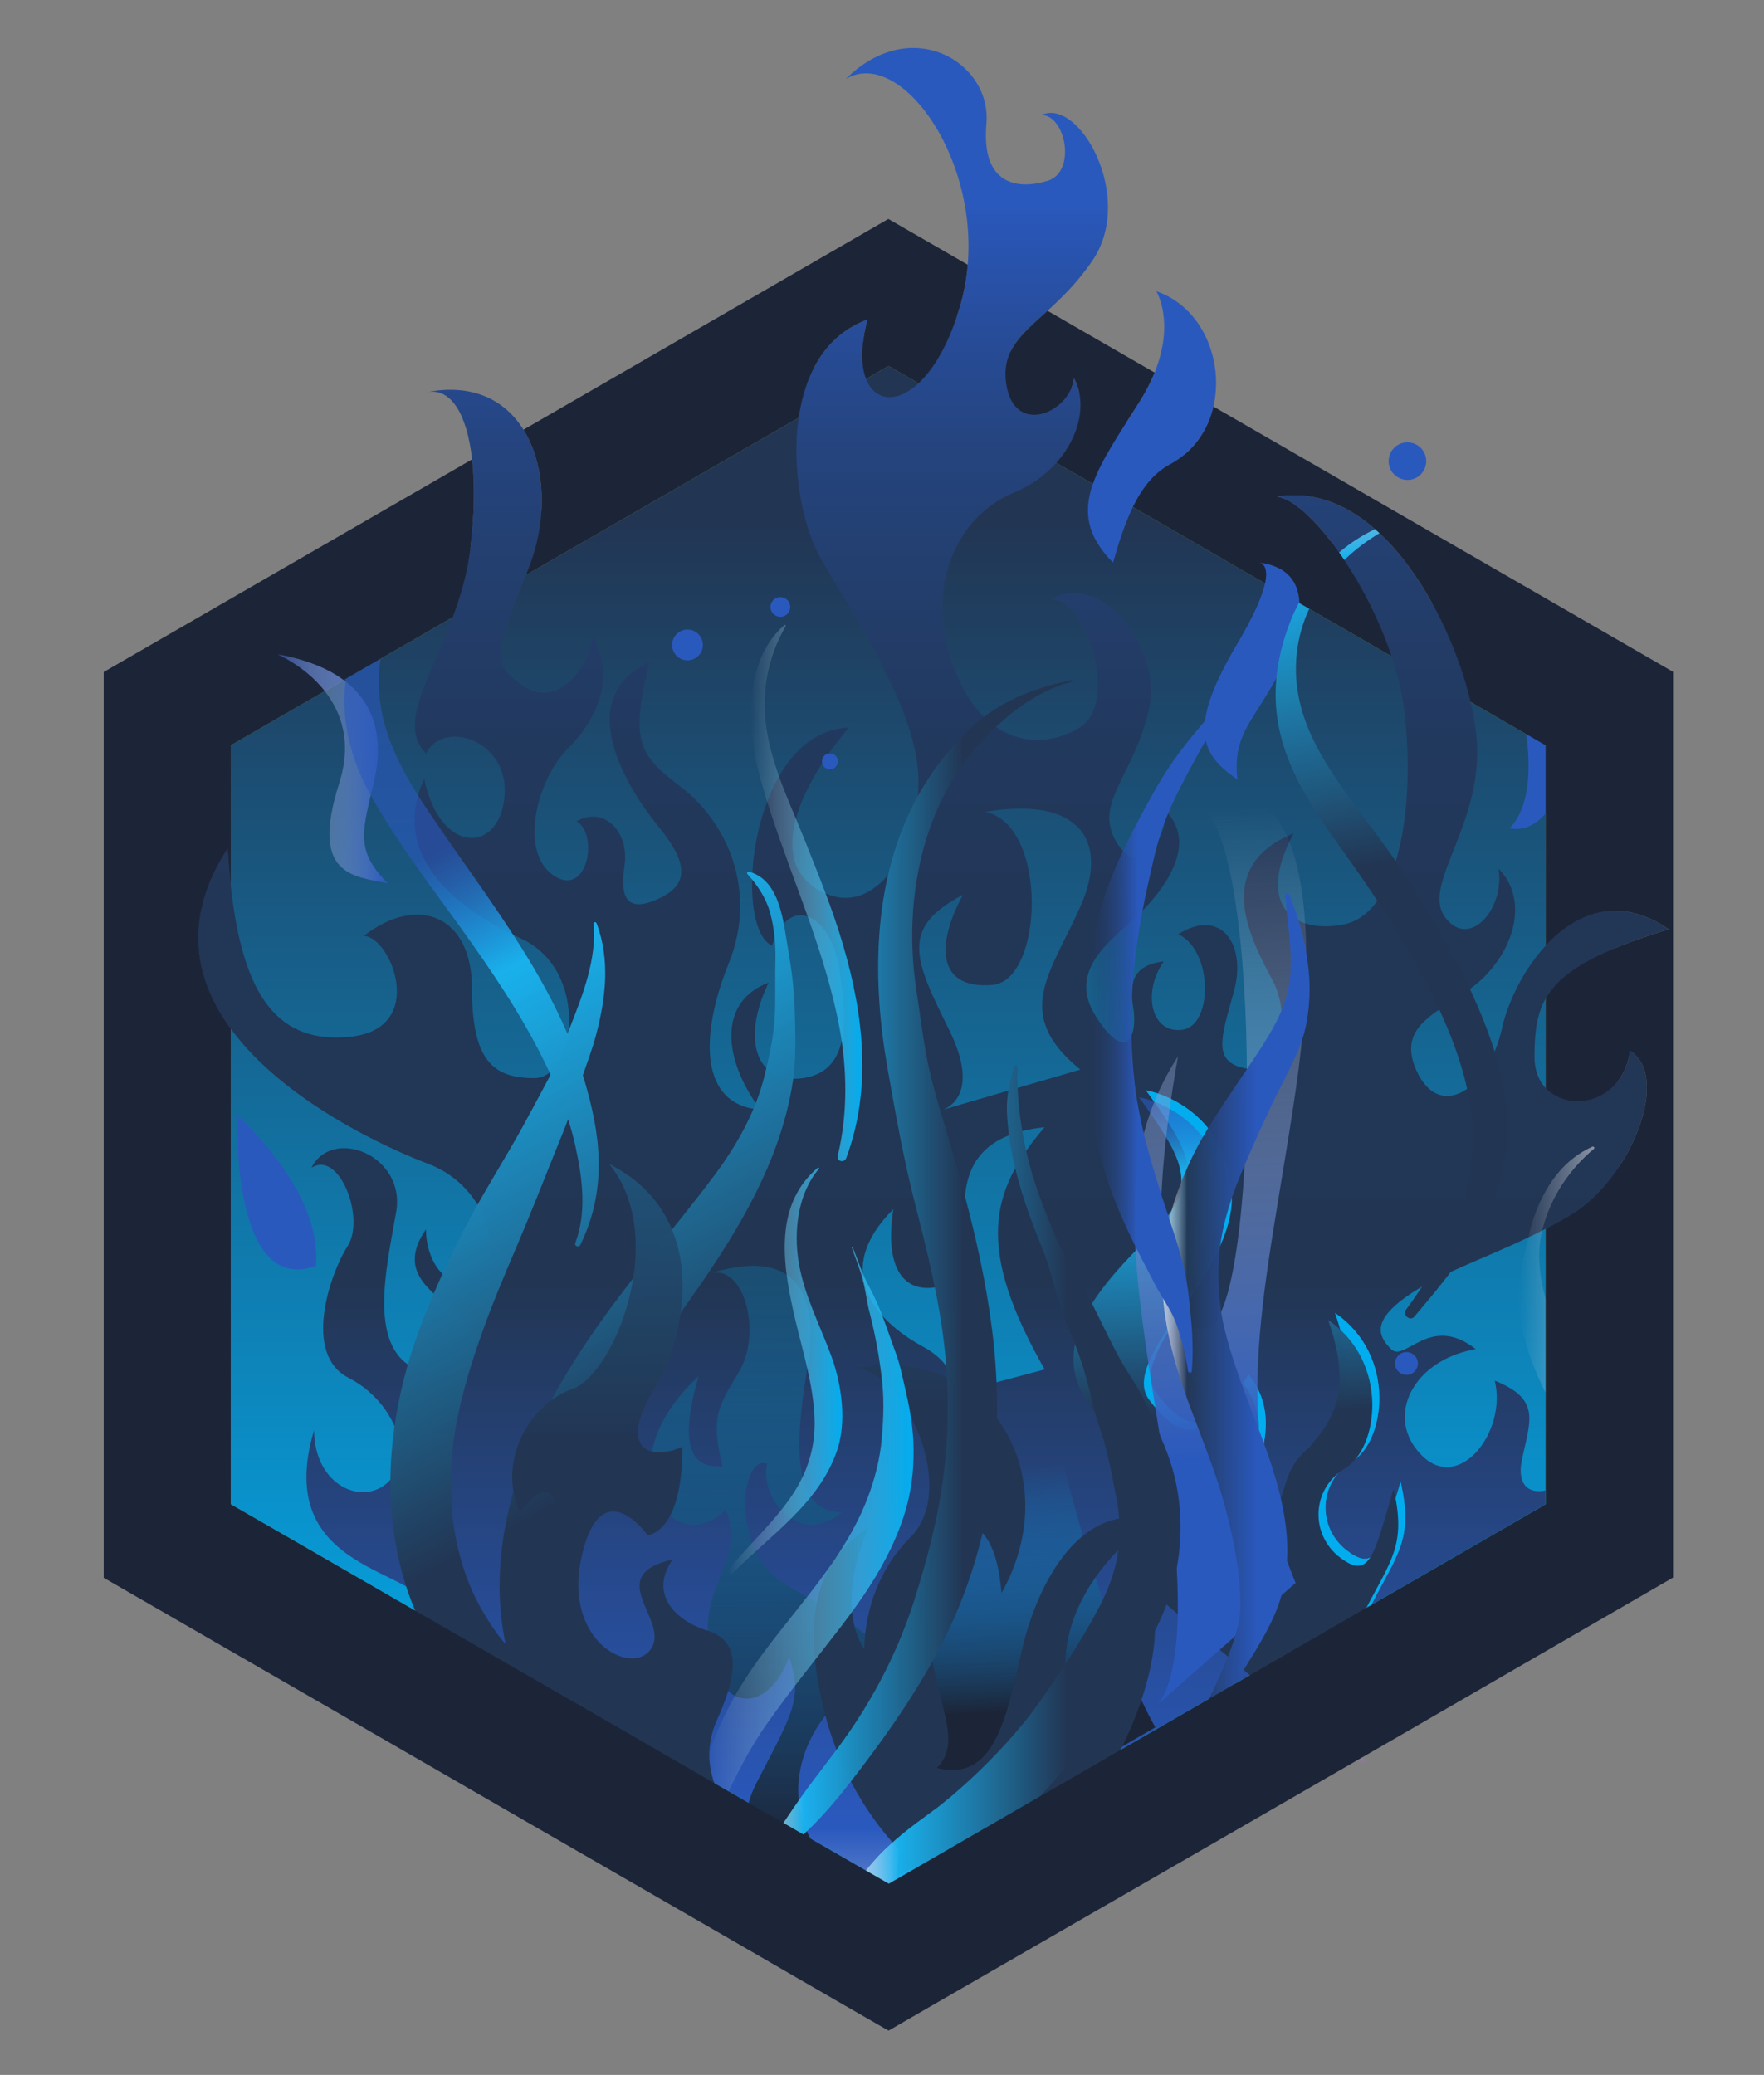 <?xml version="1.0" encoding="UTF-8"?>
<svg id="Layer_1" data-name="Layer 1" xmlns="http://www.w3.org/2000/svg" width="928.9" height="1092.7" xmlns:xlink="http://www.w3.org/1999/xlink" viewBox="0 0 928.9 1092.7">
  <rect x="0" y="0" width="928.9" height="1092.7" fill="#808080" stroke="none"/>
  <defs>
    <linearGradient id="linear-gradient" x1="467.7" y1="878.5" x2="467.7" y2="-25.48" gradientTransform="translate(0 1092) scale(1 -1)" gradientUnits="userSpaceOnUse">
      <stop offset=".07" stop-color="#223654"/>
      <stop offset=".81" stop-color="#02adef"/>
      <stop offset=".93" stop-color="#eff7f9"/>
    </linearGradient>
    <linearGradient id="linear-gradient-2" x1="491.6" y1=".86" x2="491.6" y2="986.26" gradientTransform="translate(0 1092) scale(1 -1)" gradientUnits="userSpaceOnUse">
      <stop offset="0" stop-color="#eff1f4"/>
      <stop offset=".13" stop-color="#2a59be"/>
      <stop offset=".42" stop-color="#223654"/>
      <stop offset=".61" stop-color="#223656"/>
      <stop offset=".71" stop-color="#22395e"/>
      <stop offset=".79" stop-color="#233e6c"/>
      <stop offset=".87" stop-color="#25447f"/>
      <stop offset=".93" stop-color="#274c99"/>
      <stop offset=".99" stop-color="#2957b8"/>
      <stop offset="1" stop-color="#2a59be"/>
    </linearGradient>
    <linearGradient id="linear-gradient-3" x1="203.77" y1="237.33" x2="203.85" y2="239.61" gradientTransform="translate(0 1092) scale(1 -1)" gradientUnits="userSpaceOnUse">
      <stop offset="0" stop-color="#9007ef"/>
      <stop offset="1" stop-color="#5500d3"/>
    </linearGradient>
    <linearGradient id="linear-gradient-4" x1="716.47" y1="174.83" x2="717.01" y2="162.75" gradientTransform="translate(0 1092) scale(1 -1)" gradientUnits="userSpaceOnUse">
      <stop offset="0" stop-color="#ffbdd9"/>
      <stop offset="1" stop-color="#b35cf4" stop-opacity="0"/>
    </linearGradient>
    <linearGradient id="linear-gradient-5" x1="642.79" y1="510.95" x2="654.11" y2="259.23" gradientTransform="translate(0 1092) scale(1 -1)" gradientUnits="userSpaceOnUse">
      <stop offset="0" stop-color="#2a59be" stop-opacity=".6"/>
      <stop offset=".14" stop-color="#19b4f0" stop-opacity=".96"/>
      <stop offset=".65" stop-color="#223654"/>
    </linearGradient>
    <linearGradient id="linear-gradient-6" x1="520.79" y1="491.68" x2="536.9" y2="133.45" gradientTransform="translate(0 1092) scale(1 -1)" gradientUnits="userSpaceOnUse">
      <stop offset=".48" stop-color="#02adef" stop-opacity="0"/>
      <stop offset=".84" stop-color="#1c2538"/>
    </linearGradient>
    <linearGradient id="linear-gradient-7" x1="636.03" y1="665.52" x2="651.58" y2="320.24" gradientTransform="translate(0 1092) scale(1 -1)" gradientUnits="userSpaceOnUse">
      <stop offset="0" stop-color="#d4d8df" stop-opacity="0"/>
      <stop offset=".99" stop-color="#2a59be"/>
    </linearGradient>
    <linearGradient id="linear-gradient-8" x1="662.55" y1="795.76" x2="663.24" y2="795.76" gradientTransform="translate(0 1092) scale(1 -1)" gradientUnits="userSpaceOnUse">
      <stop offset="0" stop-color="#9007ef"/>
      <stop offset="1" stop-color="#5500d3"/>
    </linearGradient>
    <linearGradient id="linear-gradient-9" x1="146.27" y1="404.89" x2="204.23" y2="404.89" gradientTransform="matrix(1,0,0,1,0,0)" xlink:href="#linear-gradient-7"/>
    <linearGradient id="linear-gradient-10" x1="402.43" y1="1538.86" x2="410.97" y2="304.8" gradientTransform="translate(0 1476) scale(1 -1)" xlink:href="#linear-gradient-6"/>
    <linearGradient id="linear-gradient-11" x1="511.96" y1="1539.18" x2="520.5" y2="305.12" gradientTransform="translate(0 1476) scale(1 -1)" gradientUnits="userSpaceOnUse">
      <stop offset="0" stop-color="#fff" stop-opacity=".6"/>
      <stop offset=".14" stop-color="#19b4f0" stop-opacity=".96"/>
      <stop offset=".65" stop-color="#223654"/>
    </linearGradient>
    <linearGradient id="linear-gradient-12" x1="821.34" y1="1541.92" x2="829.88" y2="307.86" gradientTransform="translate(0 1476) scale(1 -1)" gradientUnits="userSpaceOnUse">
      <stop offset="0" stop-color="#9007ef"/>
      <stop offset="1" stop-color="#5500d3"/>
    </linearGradient>
    <linearGradient id="linear-gradient-13" x1="750.57" y1="1541.43" x2="759.11" y2="307.37" gradientTransform="translate(0 1476) scale(1 -1)" gradientUnits="userSpaceOnUse">
      <stop offset="0" stop-color="#9007ef"/>
      <stop offset="1" stop-color="#5500d3"/>
    </linearGradient>
    <linearGradient id="linear-gradient-14" x1="448.94" y1="312.03" x2="621.67" y2="312.03" gradientTransform="translate(0 1092) scale(1 -1)" xlink:href="#linear-gradient-11"/>
    <linearGradient id="linear-gradient-15" x1="207.2" y1="631.04" x2="447.61" y2="179.86" xlink:href="#linear-gradient-5"/>
    <linearGradient id="linear-gradient-16" x1="611.96" y1="780.3" x2="689.62" y2="780.3" gradientTransform="translate(0 1476) scale(1 -1)" gradientUnits="userSpaceOnUse">
      <stop offset="0" stop-color="#fff" stop-opacity=".6"/>
      <stop offset=".17" stop-color="#223654" stop-opacity=".96"/>
      <stop offset=".65" stop-color="#2a59be"/>
    </linearGradient>
    <linearGradient id="linear-gradient-17" x1="799.79" y1="763.94" x2="877.73" y2="763.94" gradientTransform="translate(0 1476) scale(1 -1)" gradientUnits="userSpaceOnUse">
      <stop offset="0" stop-color="#d4d8df" stop-opacity="0"/>
      <stop offset=".99" stop-color="#fff"/>
    </linearGradient>
    <linearGradient id="linear-gradient-18" x1="400.36" y1="421.79" x2="564.73" y2="421.79" gradientTransform="translate(0 1092) scale(1 -1)" xlink:href="#linear-gradient-11"/>
    <linearGradient id="linear-gradient-19" x1="395.33" y1="1005.72" x2="454.08" y2="1005.72" gradientTransform="translate(0 1476) scale(1 -1)" gradientUnits="userSpaceOnUse">
      <stop offset="0" stop-color="#d4d8df" stop-opacity="0"/>
      <stop offset=".99" stop-color="#02adef"/>
    </linearGradient>
    <linearGradient id="linear-gradient-20" x1="692.7" y1="840.75" x2="747.62" y2="528.61" gradientTransform="translate(0 1092) scale(1 -1)" xlink:href="#linear-gradient-11"/>
    <linearGradient id="linear-gradient-21" x1="383.43" y1="754.11" x2="443.64" y2="754.11" gradientTransform="translate(0 1476) scale(1 -1)" gradientUnits="userSpaceOnUse">
      <stop offset="0" stop-color="#d4d8df" stop-opacity="0"/>
      <stop offset=".99" stop-color="#02adef"/>
    </linearGradient>
    <linearGradient id="linear-gradient-22" x1="370.37" y1="663.13" x2="481.09" y2="663.13" gradientTransform="translate(0 1476) scale(1 -1)" gradientUnits="userSpaceOnUse">
      <stop offset="0" stop-color="#d4d8df" stop-opacity="0"/>
      <stop offset=".99" stop-color="#02adef"/>
    </linearGradient>
    <linearGradient id="linear-gradient-23" x1="570.97" y1="933.75" x2="654.15" y2="933.75" gradientTransform="translate(0 1476) scale(1 -1)" gradientUnits="userSpaceOnUse">
      <stop offset="0" stop-color="#223654" stop-opacity="0"/>
      <stop offset=".34" stop-color="#2a59be"/>
    </linearGradient>
    <linearGradient id="linear-gradient-24" x1="326.17" y1="1521.56" x2="334.71" y2="287.5" xlink:href="#linear-gradient-11"/>
  </defs>
  <g id="Layer_1-2" data-name="Layer 1">
    <g id="Layer_1-2" data-name="Layer 1-2">
      <g id="Layer_4" data-name="Layer 4">
        <polygon points="491.8 161 100.4 366.2 100.4 792 482.8 1022 856.5 801.6 847.5 373.2 491.8 161" style="fill: #2f4a8b;"/>
      </g>
    </g>
    <path d="m707.4,820.71c1.2,2.3,2.2,3.6,2.9,4.4,5.1-2.8,10.3-9.1,12.7-12.1.7-.8,1.3-1.7,2-2.5l-17.6,10.2h0Z" style="fill: #10204b;"/>
    <path d="m572.9,904.21c-.8,1.3-1.7,2.7-2.5,4.1,3,1,5.6,3.3,6.9,6.5.7,1.5,1,3.1,1,4.7,3.6-5.8,7.8-11,12.9-15.8,7.4-8.7,14.3-18.5,20.9-28l-32.9,19c-2,3-4.2,6.1-6.3,9.5h0Z" style="fill: #10204b;"/>
    <path d="m360.5,897.11l-32.8-19c6.1,8.7,12.4,17.6,19.2,25.5,2.7,2.5,5.2,5.2,7.4,8l6.2,3.7c.1-.2.2-.4.2-.6,1.3-3.1,3.9-5.4,6.9-6.5-.8-1.4-1.6-2.8-2.5-4.1-1.5-2.4-3-4.7-4.6-7h0Z" style="fill: #10204b;"/>
    <path d="m227.9,825.21c.6-.7,1.3-1.7,2.2-3.3l-14.8-8.5c2.5,2.9,7.7,9.1,12.6,11.8Z" style="fill: #10204b;"/>
    <polygon points="813.9 392.5 813.9 792.2 786.6 808 724.9 843.6 707.4 853.7 678.2 870.6 675.5 872.2 612.3 908.7 579.4 927.7 470.3 990.7 468.4 991.8 468 992 360.7 930.1 327.9 911.1 262 873.2 259.3 871.6 230.1 854.8 215.3 846.3 153.3 810.5 121.5 792.2 121.5 392.5 235.3 326.8 271.6 305.9 467.9 192.7 665.8 307 702.1 327.9 813.9 392.5" style="fill: #a3ea2a;"/>
    <polygon points="813.9 392.5 813.9 792.2 786.6 808 724.9 843.6 707.4 853.7 678.2 870.6 675.5 872.2 612.3 908.7 579.4 927.7 470.3 990.7 468.4 991.8 468 992 360.7 930.1 327.9 911.1 262 873.2 259.3 871.6 230.1 854.8 215.3 846.3 153.3 810.5 121.5 792.2 121.5 392.5 235.3 326.8 271.6 305.9 467.9 192.7 665.8 307 702.1 327.9 813.9 392.5" style="fill: url(#linear-gradient);"/>
  </g>
  <path d="m858.33,553.49c-3.73,27.25-31.98,33.04-44.43,19.53-3.59-3.89-5.87-9.38-5.87-16.43,0-12.13.99-22,5.87-30.67,7.78-13.84,25.47-24.6,64.83-36.53-26.17-17.96-48.88-8.59-64.83,8.67-11.84,12.82-19.95,29.98-22.97,43.53-7.1,31.8-32.7,49.3-45,22.3-12.31-27.1,18-31.8,35.6-49.4,17.5-17.6,22.3-42.3,7.59-57,3.4,21.9-16.1,42.8-28.4,25.2-12.3-17.6,21.8-49.8,16.6-96.3-.56-5.14-1.57-10.78-2.98-16.75-11.38-48.04-49.52-116.86-101.82-108.05,15.93,1.88,46.33,41.85,60.31,84.07,3.14,9.46,5.45,19.04,6.59,28.33,6.2,50.7-2.8,106.7-31.59,112.8-28.9,5.7-46-12.3-26.6-47.9-44.6,18-20.8,58.8-10.9,77.8,9.9,19,3.7,49.3-14.3,46-18-3.4-12.9-16.6-6.2-40.8,6.6-24.2-6.6-44.2-29.4-29.9,18.4,8.5,18.4,48,2.3,50.3-16.11,2.4-21.7-18.9-9.9-36-15.6,1.9-18.4,10.4-16.1,24.2,2.39,13.7-2.81,30.8-19.4,5.2-16.71-25.6,9.9-41.7,23.7-55.5s29.2-36.7,12.8-53.1c0,16.6-14.3,36.5-26.1,16.1-11.81-20.4,9-34.2,17.1-68.8,8.09-34.7-26.5-74.5-51.71-58.4,18-2.4,36.61,53.6,15.71,66.9-20.91,13.2-51.71,9.5-66.91-32.3-15.2-41.7,1.91-78.7,31.8-91.1,9.3-3.86,16.85-9.41,22.53-15.76,12.61-14.08,16.09-32.14,9.27-44.54-1.9,18-31.3,30.9-35.6,3.3-2.79-17.91,7.81-26.17,21.68-38.83,7.51-6.86,15.99-15.01,23.82-26.67,22.41-33.2-7.09-85.9-27-76.4,12.8,0,18.5,29.9,3.3,34.6s-35.1,2.8-32.3-29.9c2.9-32.7-39.8-57.9-74-23.7,27.6-16.52,69.14,38.8,64.18,97.83-.59,7.07-1.85,14.2-3.88,21.27-5.79,20.11-13.92,33.61-22.02,41.14-11.59,10.78-23.13,9.37-27.66-2.29-2.7-6.93-2.93-17.48.78-31.25-22.4,8.18-32.93,28.87-36.23,51.69-3.99,27.4,2.45,57.86,11.23,73.41,16.1,28.5,46.41,72.7,51.2,108.7,4.8,36.1-17.6,79.2-46,69.3-28.5-9.9-27.1-43.6,9.9-88.2-51.8,1.9-61.69,104.9-40.4,114.8,9-27.6,30.81-17.1,35.6,12.8,4.81,30,3.9,53.7-19.39,57-23.21,3.3-33.21-18.5-18-50.3-26.6,9.9-24.2,40.3-4.3,66.9-31.81-2.3-32.31-38.4-16.6-77.3,15.6-38.9-1.9-74.9-25.1-92.5-23.21-17.6-26.61-24.7-16.71-66-41.2,19.4-11.8,66.4,4.8,86.8,16.6,20.3,15.2,30.8,0,37.9s-20.8,1.3-18-17.1c2.8-18.5-10.9-31.8-25.2-23.7,11.9,7.1,5.7,40.8-12.3,28.4s-8.8-50.1,7.6-66.5c16.3-16.4,25.6-38.9,12.8-59.8,0,15.2-17.5,38.8-35.6,27-17.57-11.46-15.82-16.79.78-58.74.49-1.25,1-2.54,1.52-3.86,9.91-25.06,9.06-53.73-2.76-72.7-9.62-15.46-26.54-24.47-50.84-19.8,12.81-2.37,21.11,11.75,23.79,35.42,1.5,13.29,1.24,29.59-.99,47.68-1.56,12.65-5.08,24.47-9.15,35.39-12.09,32.42-29.03,56.93-14.15,71.81,9.5-18.5,44.6-6.6,41.3,23.3-3.29,30-34.09,29.5-42.2-9.9-18,38.5,14.31,67.4,50.81,84,36.5,16.6,29,73.6,7.1,73.6s-32.8-9.5-32.8-47.4-28.11-49.8-57-27.5c14.2,0,34.09,48.9-7.11,53.1-37.38,3.81-56.48-20.05-62.92-79.8-.66-6.09-1.18-12.55-1.58-19.4-24.05,37.12-17.29,69.11,1.58,94.94,28.36,38.8,84.09,63.67,103.72,71.06,32.7,12.3,40.4,50.3,24.9,59.3-15.4,9-25.8-8.6-25.8-24.7-17.1,24.6,7.1,34.6,19.9,47.4,12.7,12.7,4.7,37.4-23.3,27s-17.5-53.6-12.3-83.5c5.2-30-33.7-45.1-44.6-23.3,14.7-9.5,28.5,26.6,19,41.3-9.4,14.8-23.7,57,.5,69.3,24.1,12.3,34.8,41,21.3,54.5-13.5,13.6-39.4,2.4-39.4-27-22.8,76.4,57.8,72.1,62.1,96.3.27,1.57.4,2.95.41,4.16l2.17,1.25,29.2,16.8,2.7,1.6,65.9,37.9,32.8,19,107.3,61.9.4-.2,1.9-1.1,109.1-63,32.9-19,50.6-29.23-54.57-46.28c21.59-27.5,1.89-58.7-27.71-92.8-29.6-34.1,3.5-67.9,28.8-93.2s19.6-37.7-6-73c11.7,2.1,43.7,15,45.2,55.2s-55.5,82.9-39.9,104c15.61,21,29.5,24.2,48.7-9.6,24.2,30.2-9.5,63,8.91,65.5,18.4,2.5,8.1-12.3,23.9-28.1,15.8-15.9,26-32.4,12.8-69.7,32.4,22.1,26.7,67.5,8.9,78.2s-18.5,34.9-2.5,47,17.8-2.1,28.1-36.3c6.81,30.13-1.46,37.5-15.44,64.83l2.81-1.62,61.7-35.6,27.3-15.8v-7.29c-9.15,2.02-15.16-3.31-12.48-16.02,4.2-20.5,10.41-31.9-14.3-41.8,6.6,26.6-18.5,59.3-38.4,39.4-20-20-4.8-50.3,28.4-56-24.19-19-37.29,7.3-44.59,0-7.3-7.3-10.4-15.6,11.4-29.9,18.85-12.22,43.26-19.55,69.97-33.48,4.32-2.25,8.7-4.67,13.13-7.32,31.8-18.9,53.09-73,31.3-86.3h0Zm-308.21,167.7l-53.6,14.3s14.1-12.8-11-26.6-47.6-39.6-15.1-72.1c-5.2,33.2,7,47.9,30.1,38.9s-20.1-74.5,49.6-82.1c-28.89,33.7-36.5,63.5,0,127.6h0Zm18.8-243.8c-15.5,35.1-36.2,56.5,0,85.9l-72.63,21.22c2.45-.81,20.34-8.04,3.53-42.12-18-36.5-26.5-53.6,7.2-71.1-15.69,29.4-11.4,49.8,15.6,47.4,27-2.3,29.41-84.5-3.79-91.1,48.9-8.5,65.7,14.7,50.09,49.8h0Z" style="fill: url(#linear-gradient-2);"/>
  <path d="m202.32,852.19s1.05.96,2.98,2.73c-1.82-1.28-2.98-2.35-2.98-2.73Z" style="fill: url(#linear-gradient-3);"/>
  <path d="m863.02,718.19c15.2,22.3,16.8,54.3-6.7,77.8s-65.5,24.7-82.1,70.2c-6.93,18.99-32.05,39.84-58.97,57.68-.73.48-1.47.96-2.21,1.44-36.95,24.18-76.42,42.48-76.42,42.48,0,0-134,80.3-143,83.2-9,2.8-94.89-37.4-111-42.7-14.81-4.78-155.03-132.94-177.32-153.37,6.77,4.74,22.71,12.41,22.63-1.37l2.17,1.25,29.2,16.8,2.7,1.6,65.9,37.9,32.8,19,107.3,61.9.4-.2,1.9-1.1,109.1-63,32.9-19,50.6-29.23-54.57-46.28c21.59-27.5,1.89-58.7-27.71-92.8-29.6-34.1,3.5-67.9,28.8-93.2s19.6-37.7-6-73c11.7,2.1,43.7,15,45.2,55.2s-55.5,82.9-39.9,104c15.61,21,29.5,24.2,48.7-9.6,24.2,30.2-9.5,63,8.91,65.5,18.4,2.5,8.1-12.3,23.9-28.1,15.8-15.9,26-32.4,12.8-69.7,32.4,22.1,26.7,67.5,8.9,78.2s-18.5,34.9-2.5,47,17.8-2.1,28.1-36.3c6.81,30.13-1.46,37.5-15.44,64.83l2.81-1.62,61.7-35.6,27.3-15.8v-7.29c5.54-1.21,12.22-5.12,18.82-11.72,17.6-17.6,10.4-39.9-7.6-63.1-18-23.3,11.8-83.1,53.6-68.8-39.4,27-30.9,54.5-15.7,76.9h0Z" style="fill: #02adef;"/>
  <path d="m717.22,925.54l8.9,7.55c0,.55-5.73-.94-11.39-6.11-.56-.52-1.13-1.08-1.69-1.67-2.01-2.14-3.93-4.77-5.5-7.98l7.71,6.54,1.97,1.67Z" style="fill: url(#linear-gradient-4);"/>
  <path d="m718.42,848.87c-3.66,7.14-7.7,15.64-11.97,26.27-8.75,21.69-7.24,36.31-2.58,45.84l-44.64-37.86-54.57-46.28c21.59-27.5,1.89-58.7-27.71-92.8-29.6-34.1,3.5-67.9,28.8-93.2s19.6-37.7-6-73c11.7,2.1,43.7,15,45.2,55.2s-55.5,82.9-39.9,104c15.61,21,29.5,24.2,48.7-9.6,24.2,30.2-9.5,63,8.91,65.5,18.4,2.5,8.1-12.3,23.9-28.1,15.8-15.9,26-32.4,12.8-69.7,32.4,22.1,26.7,67.5,8.9,78.2s-18.5,34.9-2.5,47,17.8-2.1,28.1-36.3c6.81,30.13-1.46,37.5-15.44,64.83h0Z" style="fill: url(#linear-gradient-5);"/>
  <path d="m608.39,909.66l-136.53,78.84s34.7-265.92,9.6-279.72c-25.1-13.8-47.6-39.6-15.1-72.1-5.2,33.2,7,47.9,30.1,38.9,23.1-9-20.1-74.5,49.6-82.1-28.89,33.7,25.82,252.08,62.32,316.18h.01Z" style="fill: url(#linear-gradient-6);"/>
  <path d="m682.23,574.62c-15.5,105.83-36.2,170.36,0,259l-72.63,63.98c2.45-2.44,20.34-24.24,3.53-127-18-110.05-26.5-161.61,7.2-214.38-15.69,88.65-11.4,150.16,15.6,142.92,27-6.93,29.41-254.78-3.79-274.68,48.9-25.63,65.7,44.32,50.09,150.16h0Z" style="fill: url(#linear-gradient-7);"/>
  <path d="m666.72,366.39c-10.3,16.7-17.39,24.7-15.1,44.1-20.4-13.7-25.6-28.4,0-71.6,9.2-15.52,13.2-25.39,14.54-31.68,1.88-8.78-1.4-10.56-2.92-10.93,14.66,1.88,20.61,10.15,21.05,21.36.55,13.9-7.34,32.32-17.57,48.75Z" style="fill: #2a59be;"/>
  <path d="m663.24,296.28c-.23-.03-.46-.06-.69-.09.08,0,.34.01.69.09Z" style="fill: url(#linear-gradient-8);"/>
  <path d="m638.97,214.08c-2.89,12.44-10.34,23.74-22.94,30.51-8.65,4.61-14.79,12.82-19.47,22.42-4.49,9.16-7.65,19.56-10.44,29.28-14.06-14.12-15.65-27-10.61-41.44,4.38-12.57,13.8-26.31,24.41-43.06,3.49-5.53,6.13-10.74,8.08-15.59,10.82-26.82.92-42.81.92-42.81,24.21,8.18,35.67,36.59,30.05,60.69h0Z" style="fill: #2a59be;"/>
  <path d="m800.62,370.19s12.8,47.4-5.7,66c29.4,6.1,45.6-66,5.7-66Z" style="fill: #2a59be;"/>
  <path d="m204.23,465.19c-18-3.8-41.21-3.8-25.61-52.7,6.94-21.73.98-37.63-7.64-48.56-10.76-13.67-25.66-19.56-24.66-19.34,15.3,2.77,26.59,7.52,34.69,13.55,18.27,13.61,20.4,33.78,16.11,52.55-6.2,27-10.5,36.9,7.11,54.5h0Z" style="fill: url(#linear-gradient-9);"/>
  <path d="m125.02,587.49s-3.8,95.4,41.3,79.2c3.7-39.8-41.3-79.2-41.3-79.2Z" style="fill: #2a59be;"/>
  <path d="m411.21,1000.55s-31.3-25.6-12.8-61.7c18.5-36,24.7-44.1,17.1-66.5-9.5,28-35.6,32.3-41.8-3.3-6.2-35.6,19.4-46,8.5-74-27.7,27.7-65.8-22.8-14.4-70.2-14,48.9,4.8,47.4,12.7,47.4-6.4-26.1-2.6-30.9,8.9-50.3,11.4-19.4,3.3-54.5-14.3-51.7,46-13.8,56,13.8,50.3,48.4-5.7,34.6-10.9,77.8,18,77.8-23.3,19-43.6-8.1-39.4-25.6-13.8-5.2-19.9,44.3,8.5,62.7s81.1,37,55.5,84.3c-2.3-17.6-7.4-41.1-28.4-19.9-21.1,21.1-31.8,61.7,5.2,91.6,37,29.9,9.9,32.3,9.9,32.3l-43.5-21.3h0Z" style="fill: url(#linear-gradient-10);"/>
  <path d="m504.1,997.59c0,1.9-53.9-27-70.9-99.7-17-72.6,17.2-86.8,24.3-94-19,44.1-2.3,64.5-2.3,64.5,0,0-1.4-33.2,24.2-58.8s-3.3-87.3-28.9-89.2c67.9-13.3,112.4,55,76.9,118.6-2.3-26.1-9-30.9-15.2-37-6.2-6.2-27,13.3-23.7,54.1s19.4,60.3,4.8,75c29.9,7.6,36.5-25.2,44.6-61.2s30.9-79.2,68.8-69.3c-54.5,41.3-45,83.1-45,83.1,0,0,35.6-9.9,41.8-46,18,28-19,117.2-58.8,136.2-40.1,18.9-40.6,23.7-40.6,23.7h0Z" style="fill: url(#linear-gradient-11);"/>
  <circle cx="824.23" cy="351.05" r="6.2" style="fill: url(#linear-gradient-12);"/>
  <circle cx="753.03" cy="289.85" r="4.3" style="fill: url(#linear-gradient-13);"/>
  <circle cx="741.13" cy="242.85" r="9.9" style="fill: #2a59be;"/>
  <circle cx="362.03" cy="339.65" r="8.1" style="fill: #2a59be;"/>
  <circle cx="410.93" cy="319.65" r="5.2" style="fill: #2a59be;"/>
  <circle cx="437.03" cy="400.95" r="4.2" style="fill: #2a59be;"/>
  <circle cx="740.63" cy="718.05" r="6" style="fill: #2a59be;"/>
  <path d="m617.43,773.55c-2.5-8.7-6.3-17.1-9.9-25.4-3.7-8.6-7.7-16.4-12.8-24.2-9.8-15.2-16.1-32-25.2-47.5-5.1-8.8-10.4-17.2-14.3-26.6-4-9.5-7.8-19.2-10.9-29-5.9-18.9-8.9-39.2-8.6-58.9,0-1-1.4-1.2-1.7-.2-2.3,7.5-4.1,15.5-3.8,23.5.3,8.1,1.4,16.2,3,24,3.5,16.8,9.4,32.9,15.9,48.8,3.4,8.3,5.3,17.2,7.9,25.8s6.2,16.7,9.4,25c3,7.7,5.4,15.8,7.4,23.8,1.1,4.4,1.8,8.7,3.3,13.1,1.3,4.2,2.7,8.4,4,12.6,2.4,8.2,4,16.3,5.6,24.7,1.7,8.6,2.7,13.2,2.8,22.1.2,15.1-3.9,28.2-10.8,41.4-7.7,14.6-16.7,28.6-26,42.2-2.3,3.4-4.7,6.8-7.1,10.1-1.3,1.8-2.6,3.5-3.9,5.2-1.1,1.4-.3.4-.1.1-.7.9-1.4,1.8-2.1,2.6-4.9,6.1-10.1,11.9-15.5,17.5-5.7,6-11.8,11.8-18.1,17.4-3.1,2.8-6.3,5.5-9.6,8.1-.6.5-1.3,1.1-2,1.6-.4.3-.6.5-.9.7-.1.1-.3.2-.6.4-1.6,1.2-3.1,2.3-4.7,3.5-7.9,5.7-14,10.4-21.6,17.5-6.1,5.7-10.9,12.3-16.5,18.4-2.3,2.4-.8,7.2,2.9,7,7.6-.4,15.2-.5,22.5-2.4,8.1-2.1,15.9-5.5,23.1-9.7,13.9-8.2,26.8-19.3,38.7-30.3,24.7-23.1,43.8-51.2,61.1-80,8.8-14.6,17.2-30.3,20.6-47.2,4.1-18.1,3.6-37.9-1.5-55.7h0Z" style="fill: url(#linear-gradient-14);"/>
  <path d="m418.53,532.55c-.3-11.1-1.6-21.6-3.5-32.4-2.5-14.1-3.9-36.5-20.6-41.1-.9-.2-1.3.8-.8,1.3,5.4,6,9.7,12.5,11.9,20.3,2.3,8.4,3,17.2,2.8,25.9-.3,9.9.2,19.8-.4,29.7-.6,10.1-2.9,20.3-5.3,30.1-4.7,19.2-14.5,36.5-26.2,52.3-11.2,15-23.1,29.5-34.8,44.1-24.9,31.3-48.6,63.8-63.8,101.1-12.9,31.6-18.9,68.1-11.6,101.9-.4-.4-.7-.9-1.1-1.2-2.6-3.2-3.5-4.3-6.1-8.2-2.3-3.5-4.5-7-6.5-10.7-6.9-12.6-11.7-27.9-13.9-44,.1.4-.4-3.3-.4-3.8-.2-2-.4-3.9-.4-5.9-.2-4.3-.4-8.4-.3-12.7.1-4,.2-7.9.5-11.8.1-2,.4-4,.5-5.9.1-1.1.2-2.3.4-3.3,0-.3.1-.6.1-.8,2.6-17.9,7.7-35.1,13.6-52.1s12.5-32.6,19.4-48.8c7.4-17.4,14.3-34.9,21.3-52.4,2-4.9,4-9.7,5.8-14.7,1.6,4.9,3,9.9,4,14.8,3.6,16.4,5.9,34.4-.2,50.4-.6,1.5,1.8,2.5,2.6,1.1,6.2-12.8,9.4-25.6,9.7-39.9.4-14.3-2.3-28.4-6.1-42.1-.7-2.6-1.4-5-2.2-7.5,2.3-6.7,4.8-13.3,6.7-20.2,5.3-19.6,7.9-40.5.5-59.9-.3-.7-1.6-.7-1.5.2,1.6,19-5.8,37.7-12.6,55-.4,1.1-.8,2.1-1.2,3.1-6.7-15.7-15-30.6-24-45-15-23.9-31.9-46.5-47.7-69.9-15-22.2-28.3-45-27.6-72.6.4-13.5,4.2-27.8,10.1-39.9,6.5-13.1,15.8-23.9,26.6-33.8.8-.7-.2-2-1.1-1.5-21.1,12.1-39.4,33.7-48.1,56.4-10.1,26.7-6.1,54.4,7.4,79.2,13.8,25.1,31.6,48.2,48.3,71.4,16.2,22.6,32.1,46,44.3,71.1,1,2,1.9,4,2.9,6.1l-.6,1.2c-4.5,8.5-9.1,17-13.7,25.5-9,16.4-19.1,32.2-28,48.7-9.1,17-17.2,34.3-24.3,52.2-13.3,33.4-20.6,71.1-16.7,107,2,18.5,6.4,36.2,14.5,53.1,7.6,15.7,18.7,29.6,30.9,42.1,13.5,13.8,29.2,24.5,43.2,37.6,13.3,12.3,26.6,27.4,44.6,32.3,4,1.1,7.2-3.7,4.8-6.9,4.8,1.1,9.9,1.6,14.6.8,3.8-.7,4.1-6.2,1.1-8.1-3.6-2.1-6.1-4-7.9-7.8-1.9-3.9-4.5-7.8-7-11.4-5.5-8.4-12.9-15.2-19.6-22.6-6.9-7.4-11-12.5-16.2-20.9s-7.2-13.2-9.8-21.8c-1.2-4.1-2.2-8.4-3-12.6-.2-1.1-.4-2.1-.5-3.2.1.7.3,2.8-.1-.6-.2-2.2-.4-4.3-.6-6.5-.6-9.1-.2-18.2.9-27.2v-.1c0-.1.1-.4.1-.6.1-1.1.4-2.2.6-3.3.4-1.9.7-3.8,1.1-5.7,1-5,2.3-9.9,3.7-14.7,1.2-4,2.5-8,3.9-12,1.8-4.8,2.9-7.7,4.3-10.9,15.7-35,39.9-65.5,61.3-97,22-32.3,41.4-67.4,46.5-106.6,1.2-11.4.8-22.4.5-33.4h0Z" style="fill: url(#linear-gradient-15);"/>
  <path d="m679.05,471.3c-.4-1.1-2.3-1.1-2.2.3,1,15.7,4.5,31.1,2,46.9-2.5,15.2-11.6,28.5-19.9,41.1-8.2,12.3-16.9,24.5-24.4,37.2-7.8,13.1-14.1,28-18.2,42.7-8.9,31.6-3.2,63.2,7.5,93.6,5.2,14.6,11.1,28.9,16.1,43.5,5.1,15,8.8,30.1,11.4,45.7,1.3,7.7,1.8,15.7,1.8,23.5,0,8.2-2.6,16.3-5.5,23.9-6.2,16.2-14.2,33-24.6,46.9-1.9,2.6,2.4,5.9,4.5,3.4,9.9-11.8,17.8-25.2,25.9-38.2,7.9-13,17-26.4,21.2-41.1,9.4-32.6-3.4-66.1-15-96.4-5.6-14.7-11.2-29.4-14.9-44.8-3.3-13.6-4-29.2-2.4-42.1,1.8-14.3,6.5-28.5,12.2-41.8,6-14,12.1-27.8,18.9-41.4,4-7.9,8.1-15.7,11.3-24,3.2-8.2,4.4-16.9,4.8-25.6.7-17.7-3.9-37-10.5-53.3h0Z" style="fill: url(#linear-gradient-16);"/>
  <path d="m864.56,820.29c1.7-8.2,2.9-16.4,3.8-24.7-6.4-13.8-14.9-26.8-22.7-39.6-10.6-17.4-20.4-35-26.6-54.5-5-15.7-10.9-33.9-7.6-50.5,3.5-18,13.9-34.3,27.9-46,.6-.6-.2-1.4-.9-1.1-14.8,6.7-23.8,19.3-29.6,34.1-3,7.7-4.5,15.7-6.4,23.7-1.9,8.2-3.2,16.7-2.7,25.1,1.1,20.8,10.4,40.4,20.3,58.4,10.4,18.7,23.6,35.3,34.5,53.6,4.3,6.8,7.5,14.1,10,21.5Z" style="fill: url(#linear-gradient-17);"/>
  <path d="m564.43,358.15c-17.9,3.6-35.6,10-49.6,22.1-14.3,12.3-26.4,28.2-34.7,45.1-20.6,42-20.8,91.8-12.8,137,4.3,24.7,8.7,49.2,15,73.5,6,23.3,11.8,46.9,14.7,70.9,2.8,23.2,2.8,46.7-.1,69.8-2.8,22.7-8.7,44.9-15.6,66.6-7.9,24.6-19.3,47.4-33.9,68.7-7.6,11-16,21.3-23.8,32.1-7.8,10.7-14.7,21.9-22.6,32.6-2.6,3.5,3,7.7,6,4.7,8.2-8.1,17-15.5,24.9-23.9,8.2-8.7,15.5-18.2,22.6-27.6,14-18.4,27.4-37.9,38.4-58.3,22.5-41.2,32.7-87.5,32.1-134.3-.6-48.9-13.5-97.8-27.5-144.4-3.5-11.6-7-23.1-9.3-35-2.4-12.2-3.8-24.4-5.7-36.7-3.5-23.1-2.8-46.7,2.6-69.4,4.8-20.4,14-40.6,27.7-56.5,13.6-15.9,31.1-30.9,51.6-36.1.5-.5.3-1,0-.9Z" style="fill: url(#linear-gradient-18);"/>
  <path d="m444.13,498.25c-5.5-19-13.1-37.5-20.4-55.9-7.2-18-15.7-35.3-19.4-54.5-4-20.1-.9-40.3,9.4-58.1.3-.4-.4-.9-.7-.6-12.5,10.9-16.9,27.2-17.6,43.3-.9,18.9,4.5,37.4,10.3,55.2,12.4,38.1,29,74.3,36.4,113.9,4,21.8,4.3,45.4-1,67.1-.7,3,3.5,4,4.5,1.2,13.5-36.2,9.2-75.1-1.5-111.6h0Z" style="fill: url(#linear-gradient-19);"/>
  <path d="m773.53,519.65c-13.6-29.4-31.4-57-50.6-82.9-18.4-25-39.9-50.6-40.5-83.1-.6-35.1,22.8-63.5,53.5-77.9.8-.4.2-1.6-.6-1.3-26.5,7.7-47.2,29.2-56.6,54.8-5.5,14.8-8.2,30.2-6.5,46,1.8,16.2,7.9,30.7,16,44.7,8.1,13.9,18.2,26.8,27.3,40,9.4,13.6,18.4,27.4,26.7,41.8,16,27.9,31.3,59.8,33.3,92.3,2.1,34.6-15.2,68.8-35.3,95.9-1.9,2.6,2.4,6,4.5,3.5,19.3-22.9,39.6-47,46.5-77,7.7-33.6-3.7-66.7-17.7-96.8h0Z" style="fill: url(#linear-gradient-20);"/>
  <path d="m437.73,714.05c-6-16.3-14.2-31.8-17.1-49-2.8-16.5-.6-36.4,10.6-49.5.3-.4-.1-.9-.6-.6-24.3,20.6-18,53.8-11.6,81.1,4,16.7,9.3,33.7,9.9,50.9.6,15.7-4,29.4-12.9,42.1-9.5,13.5-21.8,24.7-32.3,37.3-1.2,1.5.7,3.5,2.1,2.1,19.6-19.8,44.8-36.2,54.6-63.5,5.7-15.5,2.9-35.6-2.7-50.9h0Z" style="fill: url(#linear-gradient-21);"/>
  <path d="m477.13,733.35c-1.6-6.7-2.8-13.4-5.1-19.9-2.1-6-4.3-11.9-6.4-17.9-2.2-6.2-4.8-12.1-7.9-17.9-3.6-6.5-5.9-13.8-8.7-20.8-.1-.3-.6-.1-.5.1,1.8,5.3,4,10.6,5.5,16,1.8,6.1,2.3,12.5,4,18.7,3,11.9,5.2,23.7,6.5,35.9,1.2,11,.6,22.8-.6,33.8-1.3,10.6-4.5,21.6-8.6,31.4-16.6,39.5-51.1,67.4-70.8,104.9-5.7,10.8-11,22.3-12.9,34.5-1.8,11.4-1.6,23.5.1,34.9.5,3.3,5.1,2.1,5.5-.7.6-5.1,1.4-10.6,3.1-15.5,1.8-5.1,4.7-10.1,7.1-15,4.7-9.6,10.2-19.2,16.3-27.9,12.5-17.8,26.3-34.6,39.5-51.8,13-17,24.9-35,31.9-55.3,3.7-10.6,5.7-21.6,5.9-32.8.4-12-1.2-23-3.9-34.7h0Z" style="fill: url(#linear-gradient-22);"/>
  <path d="m652.33,361.75c-9.6,7.6-17.2,17.2-25,26.5-7.7,9.4-14.4,19.2-20.3,29.9-11.9,21.5-23.7,43.5-29.3,67.6-11.3,48.5-8.9,100,9.3,146.5,6,15.2,13.7,29.9,21.3,44.4,3.5,6.8,8.4,13.1,11,20.3,2.8,7.9,5.2,16.7,6.2,25,.1,1.3,2.1,1.4,2.1,0,1.1-13.9-.3-27.5-1.9-41.3-1.6-13.5-6-26.7-10.3-39.6-7.6-23.1-15.2-47-17.9-70.3-2.6-23.1-2.3-47.1.7-70,1.5-11.5,3.6-23.3,6.2-34.7,2.6-11.3,4.9-23.1,9.1-33.8,4.8-12.3,11.3-24,17.5-35.5,6.5-12.1,15.1-22.6,22.8-33.8.8-1-.7-1.8-1.5-1.2h0Z" style="fill: url(#linear-gradient-23);"/>
  <path d="m288.88,936.53c0,1.9-14.3-49.8-2.8-84,11.4-34.2,13.5-90.6-12.3-56-12.3-27,5.2-57.4,27.5-65s51.2-80.2,19.4-118.6c52.7,26.6,42.2,88.2,23.7,118.6-18.5,30.4-3.5,38.4,15,30.4,0,46-18.4,46.5-18.4,46.5,0,0-24.2-34.2-34.6,10.9-10.4,45.1,26.6,64,36.5,48.9,9.9-15.2-26.1-38.4,11.4-47-12.8,18,1.4,32.3,18,37.4,16.6,5.2,17.6,19.9,5.2,47.4-12.3,27.5,7.1,50.8,17.1,60.7,9.9,9.9-81.1-15.2-84-15.2" style="fill: url(#linear-gradient-24);"/>
  <path d="m719.2,260.4l-5.5-3.2-74.73-43.12c-2.89,12.44-10.34,23.74-22.94,30.51-8.65,4.61-14.79,12.82-19.47,22.42l69.24,39.99.36.21c1.88-8.78-1.4-10.56-2.92-10.93,14.66,1.88,20.61,10.15,21.05,21.36l17.81,10.26,30.73,17.76c-13.98-42.22-44.38-82.19-60.31-84.07,52.3-8.81,90.44,60.01,101.82,108.05l29.41,17,10.15,5.86v105.56c15.95-17.26,38.66-26.63,64.83-8.67-39.36,11.93-57.05,22.69-64.83,36.53v47.1c12.45,13.51,40.7,7.72,44.43-19.53,21.79,13.3.5,67.4-31.3,86.3-4.43,2.65-8.81,5.07-13.13,7.32v145.09l-27.3,15.8-61.7,35.6-2.81,1.62-14.69,8.48-29.2,16.9-2.7,1.6-12.6,7.27-50.6,29.23-32.9,19-109.1,63-1.9,1.1-.4.2-107.3-61.9-32.8-19-65.9-37.9-2.7-1.6-29.2-16.8-2.17-1.25-12.63-7.25-62-35.8-31.8-18.3v-250.47c-18.87-25.83-25.63-57.82-1.58-94.94.4,6.85.92,13.31,1.58,19.4v-73.69l49.48-28.57c-10.76-13.67-25.66-19.56-24.66-19.34,15.3,2.77,26.59,7.52,34.69,13.55l54.29-31.34,3.17-1.82c4.07-10.92,7.59-22.74,9.15-35.39,2.23-18.09,2.49-34.39.99-47.68l-24.91,14.39-5.2,3-163.9,94.6v477l148.9,85.9,62.5,36.1,77.7,44.8,37.6,21.7,31.3,18.1,30.1,17.4,25.2,14.5,26.1-15.1,31.4-18.1,31.7-18.3,38-21.9,79.4-45.8,40.23-23.22,2.49-1.44,18.78-10.84,145-83.9v-477l-161.8-93.4h0Zm-251.4-145.1l-192.14,110.99c11.82,18.97,12.67,47.64,2.76,72.7-.52,1.32-1.03,2.61-1.52,3.86l143.69-82.87c3.3-22.82,13.83-43.51,36.23-51.69-3.71,13.77-3.48,24.32-.78,31.25l11.86-6.84,15.8,9.13c8.1-7.53,16.23-21.03,22.02-41.14,2.03-7.07,3.29-14.2,3.88-21.27l-41.8-24.12h0Zm83.8,48.36c-13.87,12.66-24.47,20.92-21.68,38.83,4.3,27.6,33.7,14.7,35.6-3.3,6.82,12.4,3.34,30.46-9.27,44.54l19.26,11.12c4.38-12.57,13.8-26.31,24.41-43.06,3.49-5.53,6.13-10.74,8.08-15.59l-56.4-32.54h0Z" style="fill: #1c2538;"/>
</svg>